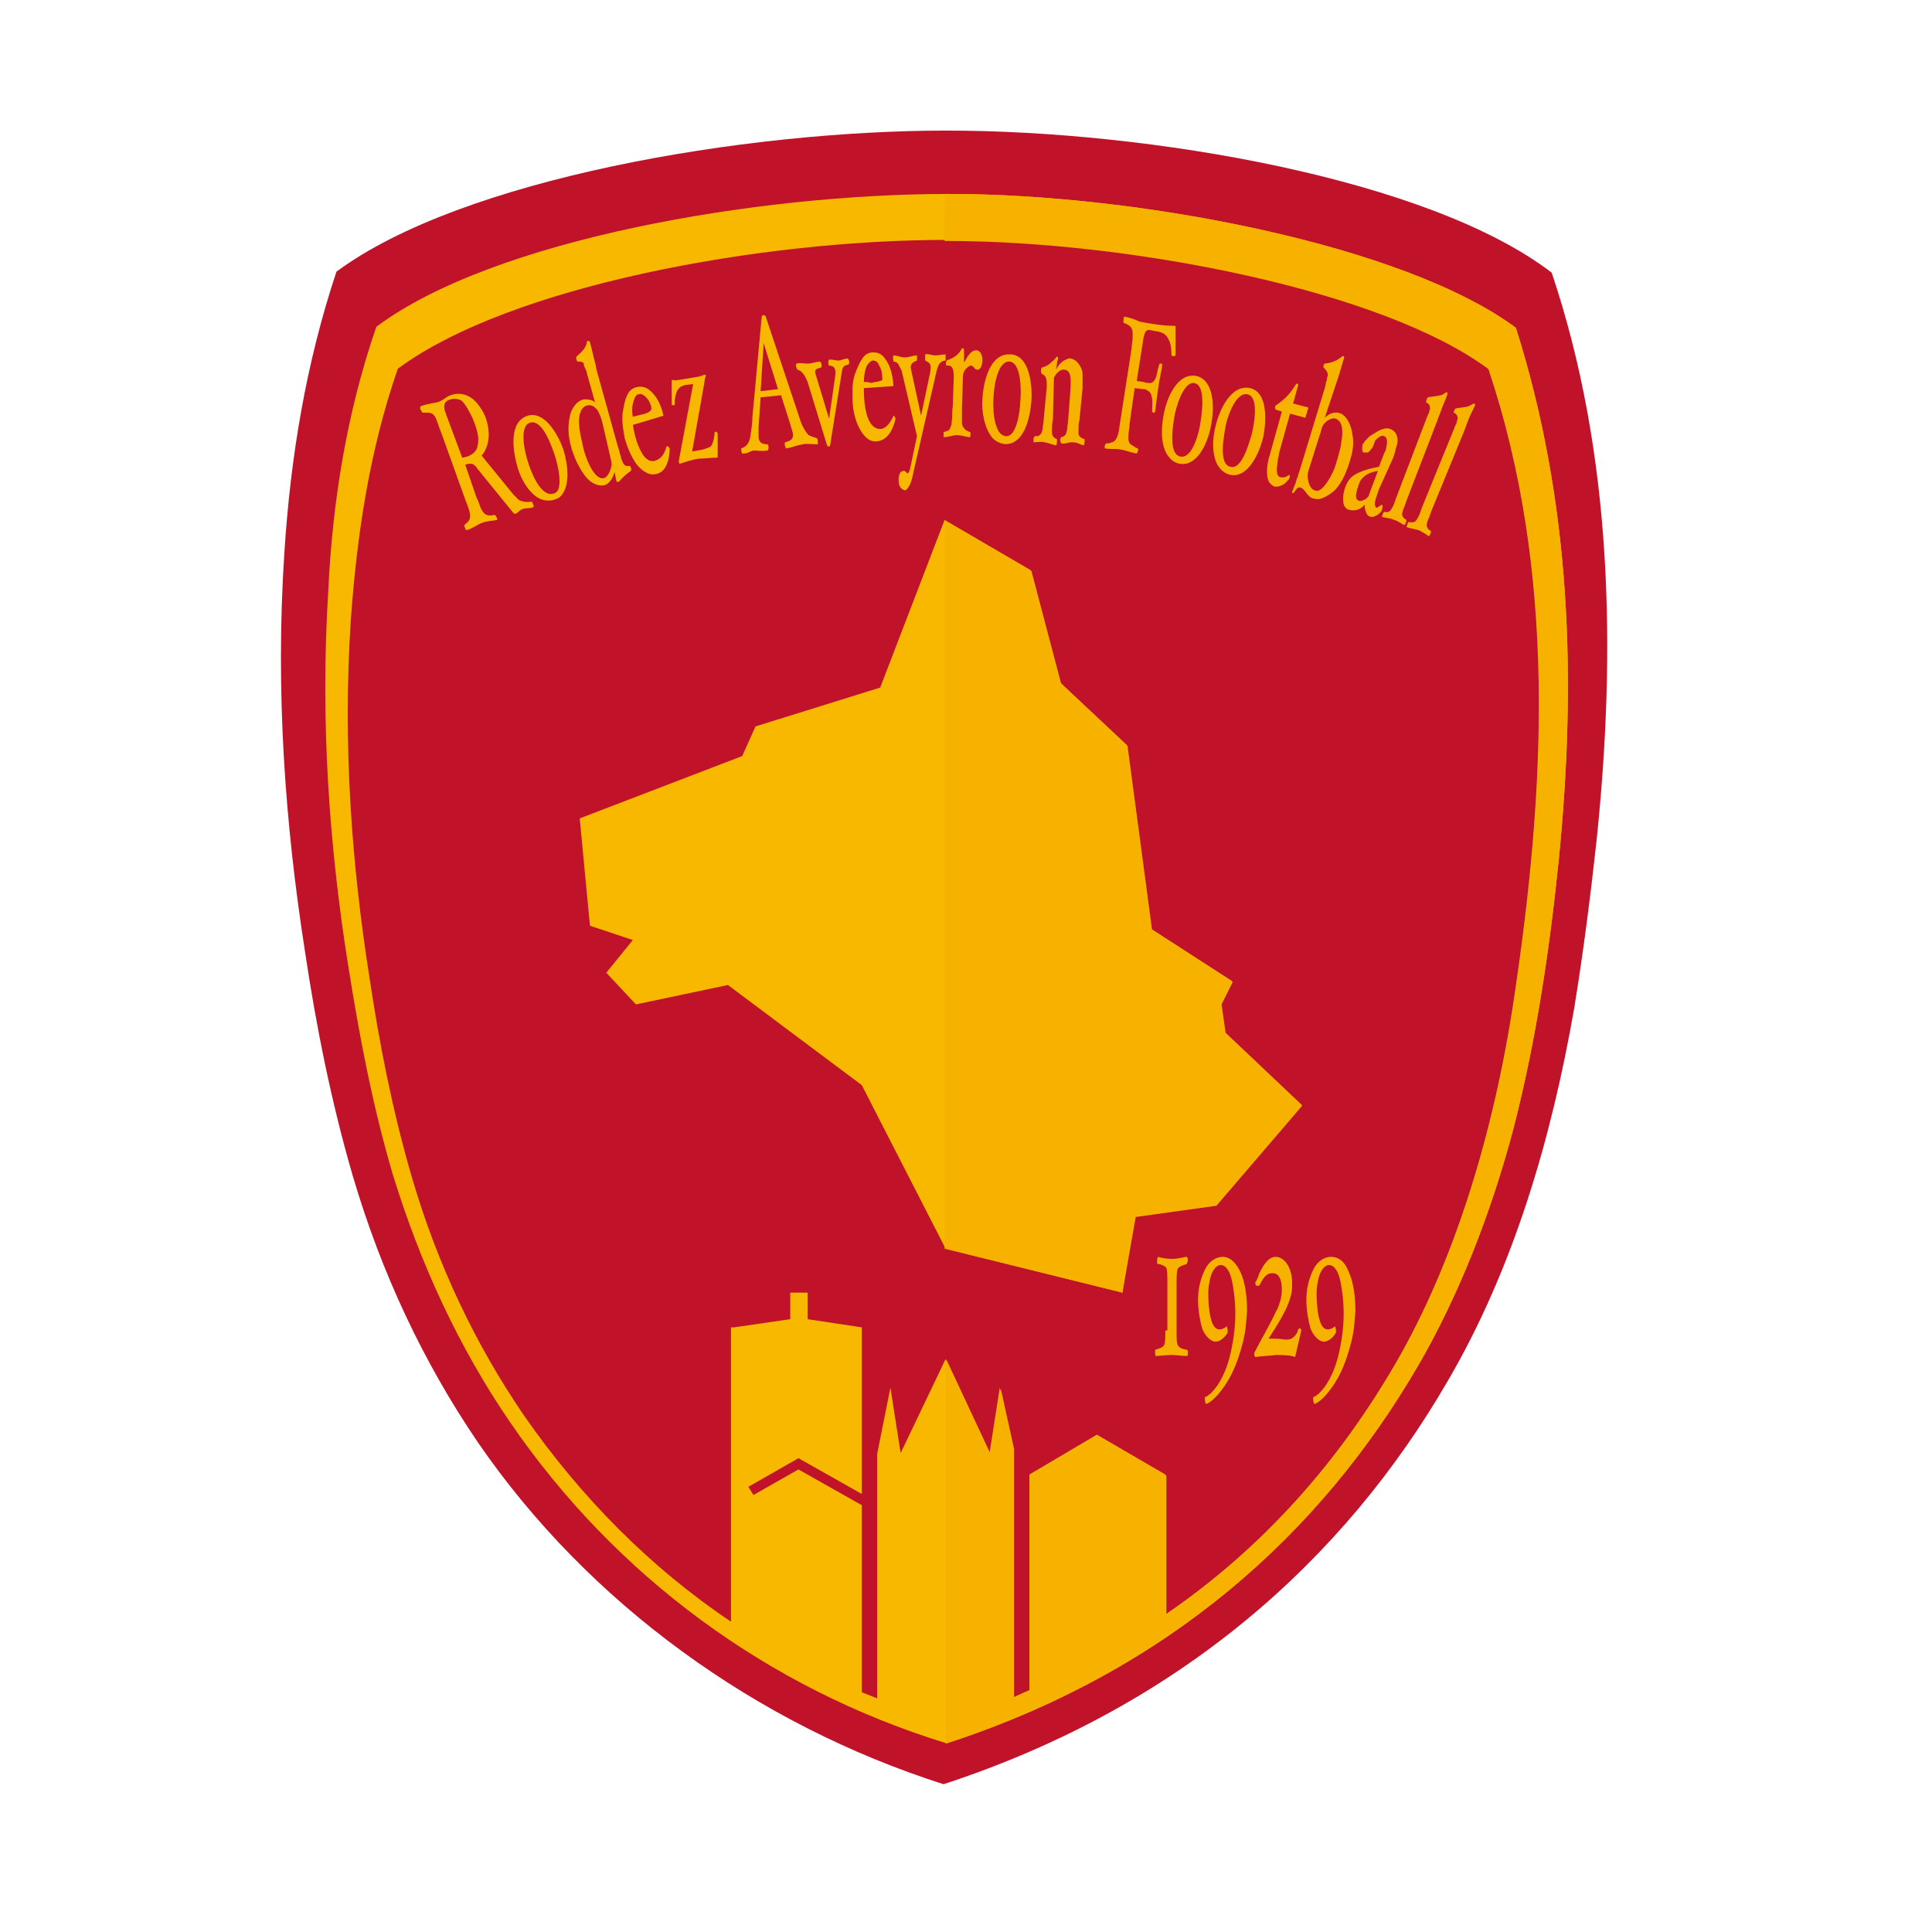 <?xml version="1.0" encoding="UTF-8"?>
<svg xmlns="http://www.w3.org/2000/svg" xmlns:xlink="http://www.w3.org/1999/xlink" version="1.1" id="Calque_1" x="0px" y="0px" viewBox="0 0 200 200" style="enable-background:new 0 0 200 200;" xml:space="preserve">
<style type="text/css">
	.st0{fill:none;}
	.st1{fill-rule:evenodd;clip-rule:evenodd;fill:#C0132A;}
	.st2{fill-rule:evenodd;clip-rule:evenodd;fill:#F8B800;}
	.st3{fill-rule:evenodd;clip-rule:evenodd;fill:#F7B200;}
</style>
<rect x="1.2" y="0" class="st0" width="200" height="200"></rect>


<g id="Layer1000" transform="matrix(1.058,0,0,1.058,-74.248,-145.5)">
	<path id="path5" class="st1" d="M103.1,164.1c12.3-9.1,39.9-13.8,59.7-13.8c19.8,0,47.2,4.7,59.2,13.9c6,17.8,6.3,37.2,4.4,55.5   c-0.6,5.5-1.3,11-2.2,16.5c-2.2,12.6-5.9,25.4-12.4,36.5c-10.1,17.4-26.1,31.8-49.3,39.4c-18.2-5.8-34.7-17.6-45.6-33.5   c-5.3-7.8-9.4-16.5-12.2-26c-2.1-7.2-3.6-14.7-4.7-22.1c-1.9-12.2-2.9-25.2-2-38.9C98.6,182.3,100.1,173.1,103.1,164.1L103.1,164.1   z"></path>
	<path id="path9" class="st2" d="M107,169.5c11.5-8.6,37.4-13,56-13c18.6,0,44.6,5,55.5,13.1c5.5,17.4,5.9,34.8,4.2,52   c-0.9,8.8-2.2,17.6-4.4,26.2c-2.3,8.7-5.5,16.7-9.4,23.4c-9.5,16.3-24.3,29.8-46.1,36.9c-17.6-5.4-32.5-16.5-42.7-31.4   c-5-7.3-8.8-15.5-11.5-24.3c-2-6.8-3.3-13.7-4.4-20.7c-1.8-11.4-2.7-23.6-1.9-36.4C102.7,186.7,104.1,177.9,107,169.5L107,169.5z    M142,267.4l5.5-0.8V264h1.7v2.6l5.3,0.8v16.3l-6.2-3.5l-4.9,2.8l0.5,0.8l4.4-2.5l6.2,3.5v18.3c0.5,0.2,1,0.4,1.5,0.6v-23.9   l1.3-6.5l1,6.4l4.4-9.2l4.3,9.2l1-6.4l1.3,5.9v24.4c0.5-0.2,1.1-0.5,1.6-0.7v-21.1l6.6-3.9l6.7,3.9v13.7   c9.8-6.7,17.1-15.2,22.6-24.7c5.6-9.7,9.5-22.2,11.5-35.5c3.1-20.6,4.2-41.7-2.5-61.7c-10.4-7.8-35.3-12.6-53.1-12.6   c-17.8,0-42.5,4.4-53.6,12.6c-2.8,8.1-4,16.3-4.6,24.6c-0.8,12.3,0.1,23.9,1.8,34.8c1,6.7,2.3,13.3,4.2,19.8   c2.5,8.5,6.2,16.3,11,23.3c5.5,7.9,12.3,14.8,20.2,20.1V267.4L142,267.4z"></path>
	<path id="path11" class="st2" d="M156.3,204.8l-12.2,3.8l-1.3,2.9l-15.9,6.1l1,10.5l4.2,1.4l-2.6,3.2l2.9,3.1l9-1.9l13.1,9.8   l8.2,16L180,264l1.2-7.5l7.9-1.1l8.4-9.8l-7.5-7.1l-0.4-2.8l1.1-2.2l-7.9-5.1l-2.4-18l-6.5-6.1l-2.9-11l-8.4-4.9L156.3,204.8   L156.3,204.8z"></path>
	<g id="Layer1001">
		<path id="path14" class="st3" d="M184.2,267.7c0,0.7,0,1.1-0.1,1.4c-0.1,0.2-0.3,0.3-0.6,0.4l-0.3,0.1c0,0.1,0,0.2,0,0.3    c0,0.2,0,0.3,0.1,0.3c0.4,0,0.8-0.1,1.5-0.1c0.5,0,1,0.1,1.5,0.1c0.1,0,0.1-0.1,0.1-0.3c0-0.2,0-0.3-0.1-0.3l-0.4-0.1    c-0.3-0.1-0.4-0.2-0.5-0.4c-0.1-0.2-0.1-0.7-0.1-1.4v-4.5c0-0.7,0-1.2,0.1-1.5c0.1-0.2,0.3-0.3,0.6-0.4l0.3-0.1    c0-0.1,0.1-0.2,0.1-0.4c0-0.1,0-0.2-0.1-0.3c-0.3,0-0.8,0.2-1.4,0.2c-0.6,0-1.1-0.1-1.4-0.2c0,0-0.1,0.1-0.1,0.3    c0,0.1,0,0.3,0,0.4l0.2,0c0.3,0.1,0.6,0.2,0.7,0.4c0.1,0.2,0.1,0.8,0.1,1.5V267.7L184.2,267.7z"></path>
		<path id="path16" class="st3" d="M189.8,260.5c-0.6,0-1.3,0.4-1.7,1.2c-0.4,0.8-0.7,1.8-0.7,3c0,1,0.2,2.1,0.4,2.8    c0.3,0.8,0.9,1.3,1.3,1.3c0.5,0,1-0.5,1.2-0.9c0-0.1,0-0.5-0.1-0.6c-0.1,0.1-0.4,0.3-0.7,0.3c-0.3,0-0.6-0.2-0.8-0.9    c-0.2-0.6-0.3-1.7-0.3-2.6c0-0.8,0.2-1.7,0.4-2.1c0.2-0.4,0.5-0.7,0.8-0.7c0.4,0,0.6,0.3,0.8,0.6c0.3,0.6,0.4,1.3,0.5,2    c0.2,1.5,0.2,2.8,0,4.3c-0.2,1.4-0.5,2.8-1.1,4c-0.3,0.6-0.6,1.1-1.2,1.7c-0.2,0.1-0.3,0.3-0.5,0.3c-0.1,0.2,0,0.6,0.1,0.7    c0.5-0.2,1.1-0.8,1.6-1.5c1-1.3,1.6-3,2-4.6c0.3-1.2,0.3-1.9,0.4-3c0-1.4-0.2-2.8-0.6-3.7C191.1,261,190.5,260.5,189.8,260.5    L189.8,260.5z"></path>
		<path id="path18" class="st3" d="M200.4,260.5c-0.6,0-1.3,0.4-1.7,1.2c-0.4,0.8-0.7,1.8-0.7,3c0,1,0.2,2.1,0.4,2.8    c0.3,0.8,0.9,1.3,1.3,1.3c0.5,0,1-0.5,1.2-0.9c0-0.1,0-0.5-0.1-0.6c-0.1,0.1-0.4,0.3-0.7,0.3c-0.3,0-0.6-0.2-0.8-0.9    c-0.2-0.6-0.3-1.7-0.3-2.6c0-0.8,0.2-1.7,0.4-2.1c0.2-0.4,0.5-0.7,0.8-0.7c0.4,0,0.6,0.3,0.8,0.6c0.3,0.6,0.4,1.3,0.5,2    c0.2,1.5,0.2,2.8,0,4.3c-0.2,1.4-0.5,2.8-1.1,4c-0.3,0.6-0.6,1.1-1.2,1.7c-0.2,0.1-0.3,0.3-0.5,0.3c-0.1,0.2,0,0.6,0.1,0.7    c0.5-0.2,1.1-0.8,1.6-1.5c1-1.3,1.6-3,2-4.6c0.3-1.2,0.3-1.9,0.4-3c0-1.4-0.2-2.8-0.6-3.7C201.8,261,201.2,260.5,200.4,260.5    L200.4,260.5z"></path>
		<path id="path20" class="st3" d="M194.3,268.5l0.7-1.1c1-1.6,1.6-2.9,1.6-4c0.1-1.9-0.8-2.9-1.6-2.9c-0.8,0-1.3,1-1.6,1.6    c-0.1,0.3-0.2,0.6-0.4,0.9c0,0.3,0.1,0.4,0.4,0.3c0.5-1,0.8-1.2,1.3-1.2c0.9,0,0.9,1.3,0.9,1.7c0,0.7-0.3,1.6-0.6,2.1    c-0.6,1.3-1.5,2.8-2.1,4c0,0.2,0,0.3,0.1,0.4c0.7-0.1,1.3-0.1,2-0.2c0.5,0,1.4,0,1.9,0.2l0.6-2.6c0-0.1-0.1-0.2-0.1-0.2    c-0.1,0-0.1,0-0.2,0.1c-0.1,0.4-0.2,0.5-0.4,0.7c-0.2,0.2-0.4,0.3-0.8,0.3C195.3,268.5,194.9,268.5,194.3,268.5L194.3,268.5z"></path>
	</g>
	<path id="path22" class="st3" d="M162.6,259.7v-71l0.1-0.2l8.4,4.9l2.9,11l6.5,6.1l2.4,18l7.9,5.1l-1.1,2.2l0.4,2.8l7.5,7.1   l-8.4,9.8l-7.9,1.1L180,264L162.6,259.7L162.6,259.7z"></path>
	<path id="path24" class="st3" d="M162.6,156.5c0.1,0,0.2,0,0.4,0c18.6,0,44.6,5,55.5,13.1c5.5,17.4,5.9,34.8,4.2,52   c-0.9,8.8-2.2,17.6-4.4,26.2c-2.3,8.7-5.5,16.7-9.4,23.4c-9.5,16.3-24.3,29.8-46.1,36.9l-0.1,0v-37.2l0.1-0.3l4.3,9.2l1-6.4   l1.3,5.9v24.4c0.5-0.2,1.1-0.5,1.6-0.7v-21.1l6.6-3.9l6.7,3.9v13.7c9.8-6.7,17.1-15.2,22.6-24.7c5.6-9.7,9.5-22.2,11.5-35.5   c3.1-20.6,4.2-41.7-2.5-61.7c-10.4-7.8-35.3-12.6-53.1-12.6c-0.1,0-0.2,0-0.2,0L162.6,156.5L162.6,156.5z"></path>
	<g id="Layer1002">
		<path id="path27" class="st2" d="M157.6,175.3c-0.1-1.4-0.4-2.2-1-2.9c-0.3-0.3-0.6-0.4-1-0.4c-0.5,0-0.9,0.3-1.1,0.7    c-0.3,0.4-0.5,1-0.7,1.5c-0.3,1-0.2,1.9-0.2,2.5c0,0.7,0.2,1.9,0.7,2.8c0.4,0.7,0.9,1.3,1.7,1.2c1.1-0.1,1.6-1.3,1.8-2.2    c0-0.1-0.2-0.4-0.2-0.3c-0.3,0.7-0.7,1.2-1.2,1.3c-1.6,0.1-1.7-2.9-1.7-4L157.6,175.3L157.6,175.3z M154.7,174.9    c0-0.5,0.1-1.2,0.3-1.6c0.2-0.3,0.4-0.5,0.6-0.5c0.3,0,0.5,0.2,0.6,0.5c0.2,0.3,0.3,0.7,0.3,1.1c0,0.3,0.1,0.3-0.2,0.4    c-0.3,0.1-0.6,0.1-0.9,0.2C155.2,174.9,155,174.9,154.7,174.9L154.7,174.9z"></path>
		<path id="path29" class="st2" d="M159.4,184.4l2.4-10.5c0.1-0.4,0.2-0.7,0.4-0.9c0.1-0.1,0.3-0.2,0.5-0.2c0-0.2,0-0.4,0-0.6    c-0.3,0-0.7,0.1-1,0.1c-0.3,0-0.8-0.2-1-0.1c0,0.2,0,0.4,0,0.6c0.2,0.1,0.4,0.2,0.5,0.4c0.1,0.3,0,0.8-0.1,1.2l-0.8,3.8l-1-4.6    c-0.1-0.6,0.4-0.7,0.6-0.8c0-0.2,0-0.3,0-0.5c-0.4,0-0.8,0.2-1.2,0.2c-0.4,0-0.7-0.2-1.1-0.2c-0.1,0.3,0,0.4,0,0.6    c0.2,0,0.4,0.1,0.5,0.3c0.1,0.2,0.2,0.4,0.3,0.6l1.5,6.4l-0.7,3.3c-0.1,0.3-0.2,0.4-0.3,0.3c-0.1-0.1-0.1-0.2-0.3-0.2    c-0.4,0-0.5,0.5-0.5,0.9c0,0.7,0.3,0.9,0.6,1C158.9,185.5,159.2,185.1,159.4,184.4L159.4,184.4z"></path>
		<path id="path31" class="st3" d="M169,172.2c-1.9-0.1-2.6,2.5-2.7,4.4c-0.1,1.1,0.2,3,1.1,3.9c0.5,0.4,1.1,0.6,1.7,0.4    c1.5-0.5,1.9-2.9,2-4.2C171.2,174.9,170.8,172.2,169,172.2L169,172.2z M167.4,176.3c0-0.6,0.3-3.4,1.5-3.4c1.3,0,1.2,3.3,1.1,4    c0,0.6-0.3,3.4-1.4,3.3C167.3,180.1,167.3,177,167.4,176.3L167.4,176.3z"></path>
		<path id="path33" class="st3" d="M163.3,178.7c0,0.4-0.1,0.6-0.2,0.8c-0.1,0.2-0.3,0.2-0.6,0.3c0,0.2,0,0.3,0,0.5    c0.5,0,0.9-0.2,1.3-0.2c0.4,0,1,0.2,1.3,0.2c0-0.1,0.1-0.3,0-0.5c-0.3-0.1-0.5-0.2-0.6-0.4c-0.2-0.2-0.2-0.4-0.2-0.7    c0-0.4,0-0.9,0-1.3l0.1-3.1c0-0.2,0.1-0.5,0.3-0.7c0.1-0.1,0.2-0.2,0.4-0.3c0.1,0,0.2,0,0.3,0.1c0.1,0.1,0.2,0.3,0.4,0.3    c0.4,0,0.5-0.6,0.5-1c0-0.4-0.2-0.9-0.6-0.9c-0.5,0-0.8,0.5-1.2,1.2l0-1.2c0-0.1,0-0.2-0.2-0.2c-0.3,0.6-0.7,0.9-1.5,1.2    c-0.1,0.2-0.1,0.4,0,0.5l0.2,0c0.4,0,0.5,0.5,0.5,1.1l-0.1,2.9C163.3,177.9,163.4,178.3,163.3,178.7L163.3,178.7z"></path>
		<path id="path35" class="st2" d="M152.5,174.2c0.1-0.8,0.2-0.9,0.7-1c0.1-0.1,0.1-0.5-0.1-0.6c-0.3,0-0.6,0.2-0.9,0.2    s-0.4-0.1-0.9-0.1c-0.1,0.1-0.1,0.5,0,0.6c0.5,0,0.7,0.3,0.6,1l-0.6,4.2l-1.3-4.3c-0.2-0.6,0.1-0.6,0.5-0.7    c0.1-0.1,0.1-0.5-0.1-0.6c-0.3,0-0.8,0.2-1.2,0.2c-0.4,0-0.7-0.1-1.1,0c-0.1,0.2,0,0.4,0.1,0.6c0.5,0.1,0.8,0.7,1,1.2l1.9,6.2    c0.1,0.2,0.3,0.1,0.3,0L152.5,174.2L152.5,174.2z"></path>
		<path id="path37" class="st3" d="M173.3,174.5c0.1-0.3,0.6-0.9,1-0.8c0.4,0,0.6,0.4,0.6,0.7c0.1,0.4,0,1.2,0,1.5l-0.2,2.6    c0,0.4-0.1,0.7-0.1,0.9c0,0.2-0.1,0.6-0.2,0.7c-0.1,0.1-0.3,0.2-0.4,0.2c-0.1,0.1-0.1,0.4,0,0.6c0.3,0.1,0.6-0.1,1.1-0.1    c0.5,0,0.7,0.2,1.1,0.3c0.1-0.1,0.1-0.4,0.1-0.6c-0.3-0.1-0.5-0.2-0.6-0.5c0-0.1,0-0.2,0-0.5c0-0.2,0-0.5,0.1-0.9l0.3-3.1    c0-0.5,0-1,0-1.4c0-0.4-0.3-1-0.7-1.3c-0.3-0.2-0.6-0.3-0.9-0.1c-0.3,0.1-0.7,0.4-1,1l0.1-0.6c0-0.2,0.1-0.4,0.1-0.5    c0,0,0-0.1,0-0.1c0,0-0.1-0.1-0.1-0.1c-0.3,0.4-0.5,0.5-0.7,0.7c-0.2,0.2-0.5,0.3-0.8,0.4c-0.1,0.2-0.1,0.4,0,0.6    c0.5,0.2,0.5,0.6,0.5,1.3l-0.3,3.1c0,0.4-0.1,0.7-0.1,0.9c0,0.2-0.1,0.5-0.2,0.6c-0.1,0.1-0.2,0.2-0.3,0.2l-0.3,0    c0,0,0,0.1-0.1,0.2c0,0.1,0,0.1,0,0.2c0,0.1,0,0.1,0,0.2c0.5,0,0.7-0.1,1.1,0c0.5,0.1,0.6,0.2,1.1,0.3c0.1-0.1,0.1-0.4,0.1-0.6    c-0.5-0.2-0.5-0.5-0.5-0.9c0-0.2,0-0.6,0.1-1L173.3,174.5L173.3,174.5z"></path>
		<path id="path39" class="st2" d="M146.6,176.2l0.8,2.5c0.1,0.3,0.2,0.7,0.3,1c0.1,0.3,0.1,0.5,0,0.7c-0.1,0.2-0.3,0.3-0.7,0.4    c-0.1,0.1,0,0.5,0.1,0.6c0.6-0.1,1-0.3,1.6-0.4c0.4-0.1,1,0,1.5,0c0,0,0-0.1,0-0.2c0-0.1,0-0.3-0.1-0.4c-0.3-0.1-0.6-0.2-0.8-0.3    c-0.3-0.3-0.5-0.7-0.7-1.1l-3.5-10.5c-0.1-0.2-0.4-0.2-0.4,0.1l-0.9,9.7c0,0.5-0.1,1.3-0.2,1.9c-0.1,0.6-0.3,1-0.9,1.2    c0,0.1,0,0.4,0.1,0.5c0.6,0,0.7-0.2,1.1-0.3c0.4,0,0.8,0.1,1.4,0c0.1-0.1,0.1-0.5,0-0.6c-0.6,0-0.9-0.2-0.9-0.8c0-0.3,0-0.6,0-0.9    l0.2-2.9L146.6,176.2L146.6,176.2z M144.6,175.8l0.3-4.7l1.4,4.5L144.6,175.8z"></path>
	</g>
	<g id="Layer1003">
		<path id="path42" class="st2" d="M135.1,178.2c-0.3-1.3-0.8-2.1-1.5-2.6c-0.3-0.2-0.7-0.3-1.1-0.2c-0.5,0.1-0.8,0.4-1,0.9    c-0.2,0.4-0.3,1.1-0.4,1.6c-0.1,1,0.1,1.9,0.2,2.5c0.2,0.7,0.6,1.8,1.2,2.6c0.5,0.6,1.2,1.1,1.9,0.9c1-0.2,1.3-1.5,1.3-2.5    c0-0.1-0.3-0.3-0.3-0.2c-0.2,0.7-0.5,1.2-1.1,1.4c-0.6,0.2-1.1-0.3-1.4-0.9c-0.5-0.9-0.7-2-0.8-2.6L135.1,178.2L135.1,178.2z     M132.1,178.3c-0.1-0.5-0.1-1.1,0.1-1.6c0.1-0.3,0.2-0.6,0.5-0.6c0.2-0.1,0.5,0.1,0.7,0.3c0.3,0.3,0.5,0.8,0.5,1    c0.1,0.4-0.5,0.6-1,0.7L132.1,178.3L132.1,178.3z"></path>
		<path id="path44" class="st2" d="M121.8,178.2c-1.8,0.6-1.5,3.2-1,5c0.3,1.1,1.2,2.8,2.4,3.2c0.6,0.2,1.2,0.1,1.7-0.2    c1.2-1,0.8-3.4,0.4-4.7C124.8,180.1,123.5,177.7,121.8,178.2z M121.8,182.6c-0.2-0.6-0.9-3.3,0.2-3.7c1.3-0.5,2.3,2.7,2.5,3.3    c0.2,0.6,0.9,3.3-0.1,3.6C123,186.3,122,183.3,121.8,182.6L121.8,182.6z"></path>
		<path id="path46" class="st2" d="M115.7,186.4c0.2,0.5,0.3,0.8,0.4,1.1c0.2,0.8,0,1-0.5,1.4c0,0.1,0.1,0.4,0.2,0.5    c0.5-0.1,1-0.5,1.5-0.7c0.5-0.2,0.9-0.2,1.5-0.3c0.1-0.1-0.1-0.4-0.2-0.5c-0.5,0.1-1,0.2-1.4-0.7c-0.1-0.3-0.2-0.6-0.4-1l-1.1-3.2    c0.2-0.1,0.4-0.1,0.6-0.1c0.2,0,0.5,0.3,0.6,0.5l3.5,4.3c0.1,0.1,0.1,0.1,0.2,0.1c0.3-0.1,0.4-0.4,0.8-0.5c0.4-0.1,0.8,0,1-0.2    c0-0.1-0.1-0.4-0.2-0.5c-0.4,0.1-1.1,0-1.3-0.2c-0.1-0.1-0.3-0.3-0.5-0.5l-3.1-3.8c0.3-0.3,0.7-1.1,0.7-2c0-1-0.3-2-0.9-2.8    c-0.6-0.9-1.5-1.4-2.5-1.2c-0.9,0.2-0.9,0.6-1.7,0.8c-0.5,0.1-1.2,0.2-1.6,0.4c0,0,0,0.1,0,0.2c0,0.1,0,0.1,0.1,0.2    c0,0.1,0.1,0.1,0.1,0.2c0.1,0,0.3,0,0.5,0c0.7,0,0.8,0.5,1,1c0.1,0.3,0.2,0.6,0.4,1.1L115.7,186.4L115.7,186.4z M113.8,178    c0-0.1-0.1-0.2-0.1-0.3c-0.1-0.4-0.1-0.8,0.3-1c0.4-0.2,0.9-0.2,1.3,0c0.4,0.3,0.8,1.1,1.1,1.7c0.2,0.5,0.4,1,0.5,1.5    c0.1,0.4,0.1,0.9,0,1.3c-0.1,0.5-0.5,0.8-1,1c-0.1,0-0.3,0.1-0.5,0.1L113.8,178L113.8,178z"></path>
		<path id="path48" class="st2" d="M128.6,173.9c-0.1-0.3-0.1-0.6-0.2-0.9c-0.2-0.7-0.3-1.3-0.5-2c0-0.1-0.3-0.2-0.3,0    c-0.1,0.7-0.7,1.1-1,1.4c-0.1,0.1,0,0.5,0.1,0.5c0.5,0,0.6,0.1,0.6,0.3c0,0.1,0.1,0.3,0.2,0.5c0.1,0.2,0.1,0.4,0.2,0.7l0.7,2.5    c-0.3-0.3-0.7-0.3-1.1-0.3c-0.5,0.1-0.9,0.5-1.2,1.1c-0.2,0.5-0.3,1.2-0.3,1.8c0,0.6,0.1,1.2,0.3,1.9c0.2,0.7,0.8,2.2,1.6,3    c0.5,0.5,1.1,0.7,1.6,0.6c0.5-0.1,0.9-0.8,1-1.3c0.1,0.3,0.1,0.6,0.2,0.9c0,0.1,0.2,0.1,0.3,0c0.2-0.3,0.8-0.8,1.1-1    c0.1-0.1,0-0.4-0.1-0.5c-0.5,0.1-0.6-0.1-0.8-0.6c-0.1-0.3-0.2-0.8-0.4-1.4L128.6,173.9L128.6,173.9z M130,182.7    c0.1,0.4-0.2,1.4-0.7,1.6c-1.1,0.3-2-2.5-2.1-3.2c-0.2-0.9-0.6-2.4-0.2-3.3c0.1-0.3,0.3-0.5,0.6-0.6c0.5-0.1,0.7,0.1,1,0.4    c0.2,0.3,0.4,0.8,0.5,1.2L130,182.7L130,182.7z"></path>
		<path id="path50" class="st2" d="M140.4,182.3l0-2.4c-0.1-0.1-0.2-0.2-0.3-0.1c0,0.4-0.1,0.8-0.2,1.1c-0.1,0.2-0.2,0.4-0.4,0.4    c-0.1,0.1-0.3,0.1-0.5,0.2l-1.1,0.2l1.1-6.2c0.1-0.4,0.1-0.8,0.2-1.1c0.1-0.2,0-0.2-0.1-0.2c-0.1,0-0.2,0.1-0.3,0.1    c-0.1,0-0.2,0.1-0.4,0.1l-1.8,0.3c-0.2,0-0.4,0.1-0.5,0c-0.1,0-0.2,0-0.2,0.1l0,2.3c0,0.1,0.3,0.1,0.3,0c0-0.1,0-0.2,0-0.4    c0.1-0.7,0.2-1.3,1-1.5l0.8-0.1l-1.4,7.5c0,0.1,0,0.1,0,0.2c0,0,0.1,0.1,0.1,0.1c0.6-0.2,1.2-0.4,1.8-0.5    C139.2,182.4,139.8,182.3,140.4,182.3L140.4,182.3z"></path>
	</g>
	<g id="Layer1004">
		<path id="path53" class="st3" d="M187.2,174.3c-1.8-0.3-2.9,2.1-3.2,4c-0.2,1.1-0.3,3,0.6,4c0.4,0.5,1,0.7,1.6,0.6    c1.5-0.3,2.3-2.6,2.5-3.9C189,177.4,189,174.7,187.2,174.3z M185.1,178.2c0.1-0.6,0.8-3.3,1.9-3.2c1.3,0.2,0.7,3.4,0.6,4.1    c-0.1,0.6-0.7,3.3-1.9,3.1C184.4,182,185,178.9,185.1,178.2L185.1,178.2z"></path>
		<path id="path55" class="st3" d="M192.5,175.5c-1.8-0.4-3,2-3.4,3.8c-0.3,1.1-0.4,3,0.4,4c0.4,0.5,1,0.8,1.6,0.7    c1.5-0.2,2.4-2.5,2.7-3.8C194.1,178.6,194.2,175.9,192.5,175.5L192.5,175.5z M190.1,179.2c0.1-0.6,0.9-3.3,2.1-3.1    c1.3,0.2,0.6,3.4,0.4,4.1c-0.2,0.6-0.9,3.3-2,3C189.3,183,190,179.9,190.1,179.2L190.1,179.2z"></path>
		<path id="path57" class="st3" d="M180.2,168.5c-0.1,0.1-0.1,0.4-0.1,0.6c0.5,0.2,0.9,0.4,0.9,1c0,0.2,0,0.3,0,0.5    c0,0.3-0.1,0.6-0.1,1l-1.1,7.1c-0.1,0.5-0.1,0.9-0.2,1.2c-0.1,0.4-0.2,0.6-0.4,0.8c-0.1,0.1-0.3,0.1-0.5,0.2l-0.3,0    c-0.1,0.1-0.2,0.4-0.1,0.5c0.5,0.1,1,0,1.5,0.1c0.6,0.1,1,0.3,1.6,0.4c0.1-0.1,0.2-0.4,0.1-0.5c-0.3-0.1-0.5-0.3-0.7-0.4    c-0.3-0.3-0.2-0.7-0.2-1c0-0.3,0.1-0.6,0.1-1l0.5-3.5l0.8,0.1c0.2,0,0.3,0,0.4,0.1c0.2,0.1,0.3,0.2,0.4,0.4    c0.2,0.5,0.1,1.3,0.1,1.7c0,0,0.1,0.1,0.1,0.1c0,0,0.1,0,0.1,0c0,0,0.1,0,0.1-0.1c0.1-0.8,0.2-1.6,0.3-2.3    c0.1-0.8,0.3-1.5,0.4-2.3c0,0,0-0.1-0.1-0.1c0,0-0.1,0-0.1,0c0,0-0.1,0-0.1,0.1c-0.1,0.3-0.2,0.8-0.3,1.2    c-0.1,0.3-0.3,0.6-0.6,0.6c-0.2,0-0.4,0-0.6-0.1l-0.7-0.1l0.6-3.8c0-0.2,0.1-0.6,0.2-0.9c0.1-0.2,0.2-0.3,0.4-0.3l0.5,0.1    c0.7,0.1,1.1,0.2,1.4,0.8c0.2,0.4,0.3,0.8,0.3,1.6c0.1,0.1,0.3,0.1,0.4,0l0-2.8c0-0.1,0-0.1-0.2-0.1c-1.1,0-2.2-0.2-3.3-0.4    C181.3,168.8,180.7,168.6,180.2,168.5L180.2,168.5z"></path>
		<path id="path59" class="st3" d="M197.9,178.4l0.3-1l-1.5-0.4l0.5-1.8c0-0.1-0.1-0.2-0.2-0.1c-0.4,0.6-0.8,1.3-2,2.1    c-0.1,0.1-0.1,0.3,0,0.4l0.6,0.2l-1.2,4.3c-0.2,0.6-0.4,1.8-0.1,2.5c0.1,0.2,0.3,0.4,0.5,0.5c0.3,0.1,0.6,0,0.8-0.1    c0.3-0.1,0.5-0.4,0.7-0.6c0.1-0.2,0.1-0.5,0-0.4c-0.3,0.2-0.5,0.3-0.9,0.2c-0.5-0.2-0.2-1.3-0.2-1.7c0.1-0.3,0.1-0.6,0.2-0.9    l1-3.6L197.9,178.4L197.9,178.4z"></path>
		<path id="path61" class="st3" d="M200.8,175.4c0.1-0.3,0.2-0.6,0.3-0.9c0.1-0.3,0.2-0.7,0.3-1c0.1-0.3,0.2-0.7,0.3-1    c0-0.1-0.1-0.2-0.2-0.1c-0.5,0.4-0.9,0.6-1.7,0.7c-0.1,0-0.2,0.4-0.1,0.4c0.1,0.1,0.4,0.4,0.4,0.7c0,0.1-0.1,0.3-0.1,0.5    c-0.1,0.2-0.1,0.5-0.2,0.8l-2.5,8.2c-0.1,0.2-0.1,0.4-0.2,0.6c-0.1,0.2-0.1,0.4-0.2,0.6c-0.1,0.2-0.1,0.3-0.2,0.5    c0,0.1-0.1,0.2-0.1,0.2c0,0,0,0.1,0,0.1c0,0,0.1,0.1,0.1,0.1c0,0,0,0,0,0c0,0,0,0,0,0c0.1-0.1,0.3-0.4,0.4-0.5    c0.2-0.2,0.5,0,0.6,0.1c0.2,0.2,0.3,0.4,0.5,0.6c0.1,0.1,0.3,0.3,0.5,0.3c0.6,0.2,1.1-0.1,1.7-0.5c0.9-0.6,1.5-2,1.8-3    c0.3-0.9,0.5-1.8,0.3-2.8c-0.1-0.8-0.5-1.7-1.1-2c-0.7-0.3-1.3,0.1-1.6,0.4L200.8,175.4L200.8,175.4z M199.3,180.1    c0.1-0.2,0.2-0.8,0.3-0.9c0.1-0.3,0.8-0.9,1.3-0.7c0.7,0.3,0.7,1.3,0.5,2.4c-0.1,0.8-0.4,1.6-0.5,2c-0.1,0.4-0.4,1.1-0.8,1.7    c-0.4,0.6-0.8,1.1-1.3,0.9c-0.6-0.2-0.8-1.4-0.6-1.9L199.3,180.1L199.3,180.1z"></path>
		<path id="path63" class="st3" d="M206.5,182.3c0.2-0.6,0.3-1.1,0.4-1.4c0.1-0.6-0.1-1.2-0.7-1.4c-0.4-0.2-1.1,0.1-1.5,0.4    c-0.2,0.1-0.3,0.2-0.5,0.3c-0.2,0.2-0.3,0.3-0.4,0.4c-0.1,0.1-0.2,0.3-0.3,0.4c-0.1,0.5,0,0.8,0.1,0.8c0.1,0,0.3,0,0.4,0    c0.1,0,0.4-0.4,0.4-0.4c0.1-0.1,0.1-0.2,0.2-0.4c0-0.1,0.1-0.2,0.1-0.3c0.1-0.2,0.3-0.3,0.4-0.4c0.2-0.1,0.3-0.2,0.5-0.1    c0.4,0.1,0.3,0.8,0.2,1.2c0,0.1-0.1,0.3-0.2,0.5l-0.5,1.3c-0.6,0.1-1.4,0.3-1.8,0.5c-0.8,0.3-1.2,0.7-1.5,1.5    c-0.1,0.3-0.2,0.7-0.2,1c0,0.3,0,0.6,0.1,0.8c0.1,0.2,0.3,0.4,0.5,0.4c0.6,0.2,1.2-0.1,1.5-0.5c0,0.4,0.1,0.7,0.2,0.9    c0.1,0.2,0.3,0.3,0.5,0.3c0.4,0,0.9-0.4,1-0.7c0-0.1,0.1-0.4,0-0.5c-0.2,0.1-0.3,0.2-0.5,0.3c-0.1,0-0.2-0.1-0.2-0.4    c0-0.3,0.2-0.8,0.4-1.4L206.5,182.3L206.5,182.3z M204.1,186c0,0.2-0.7,0.7-1,0.5c-0.5-0.2-0.1-1.1,0-1.5c0.1-0.3,0.2-0.5,0.3-0.6    c0.5-0.6,1.1-0.7,1.6-0.8L204.1,186L204.1,186z"></path>
		<path id="path65" class="st3" d="M209.3,187.2c-0.1,0.3-0.2,0.6-0.3,0.8c-0.3,0.6-0.4,0.7-1,0.6c-0.1,0.1-0.2,0.4-0.2,0.5    c0.3,0.1,0.8,0.2,1.2,0.3c0.4,0.2,0.7,0.4,1,0.6c0.1-0.1,0.2-0.4,0.2-0.5c-0.5-0.3-0.5-0.6-0.3-1.1c0.1-0.2,0.2-0.5,0.3-0.8    l3.2-7.8c0.1-0.3,0.2-0.5,0.3-0.8c0.2-0.6,0.5-1.2,0.8-1.8c0-0.1,0-0.2-0.1-0.2c-0.2,0.1-0.4,0.2-0.6,0.3    c-0.4,0.1-0.8,0.1-1.2,0.2c-0.1,0-0.2,0.4-0.2,0.4c0.3,0.1,0.4,0.3,0.4,0.6c0,0.1-0.1,0.2-0.1,0.4c-0.1,0.2-0.2,0.4-0.3,0.7    L209.3,187.2L209.3,187.2z"></path>
		<path id="path67" class="st3" d="M206.8,186.2c-0.1,0.3-0.2,0.6-0.3,0.8c-0.3,0.6-0.4,0.7-0.9,0.6c-0.1,0.1-0.2,0.4-0.2,0.5    c0.3,0.1,0.8,0.1,1.2,0.3c0.4,0.1,0.7,0.4,1,0.5c0.1-0.1,0.2-0.4,0.2-0.5c-0.5-0.3-0.5-0.5-0.3-1.1c0.1-0.2,0.2-0.5,0.3-0.8l3-7.8    c0.1-0.3,0.2-0.5,0.3-0.8c0.2-0.6,0.5-1.2,0.7-1.8c0-0.1,0-0.2-0.1-0.2c-0.2,0.1-0.4,0.3-0.6,0.3c-0.4,0.1-0.7,0.1-1.2,0.2    c-0.1,0-0.2,0.5-0.2,0.5c0.3,0.1,0.4,0.3,0.4,0.6c0,0.1-0.1,0.3-0.1,0.4c-0.1,0.2-0.2,0.4-0.3,0.7L206.8,186.2L206.8,186.2z"></path>
	</g>
</g>
</svg>
